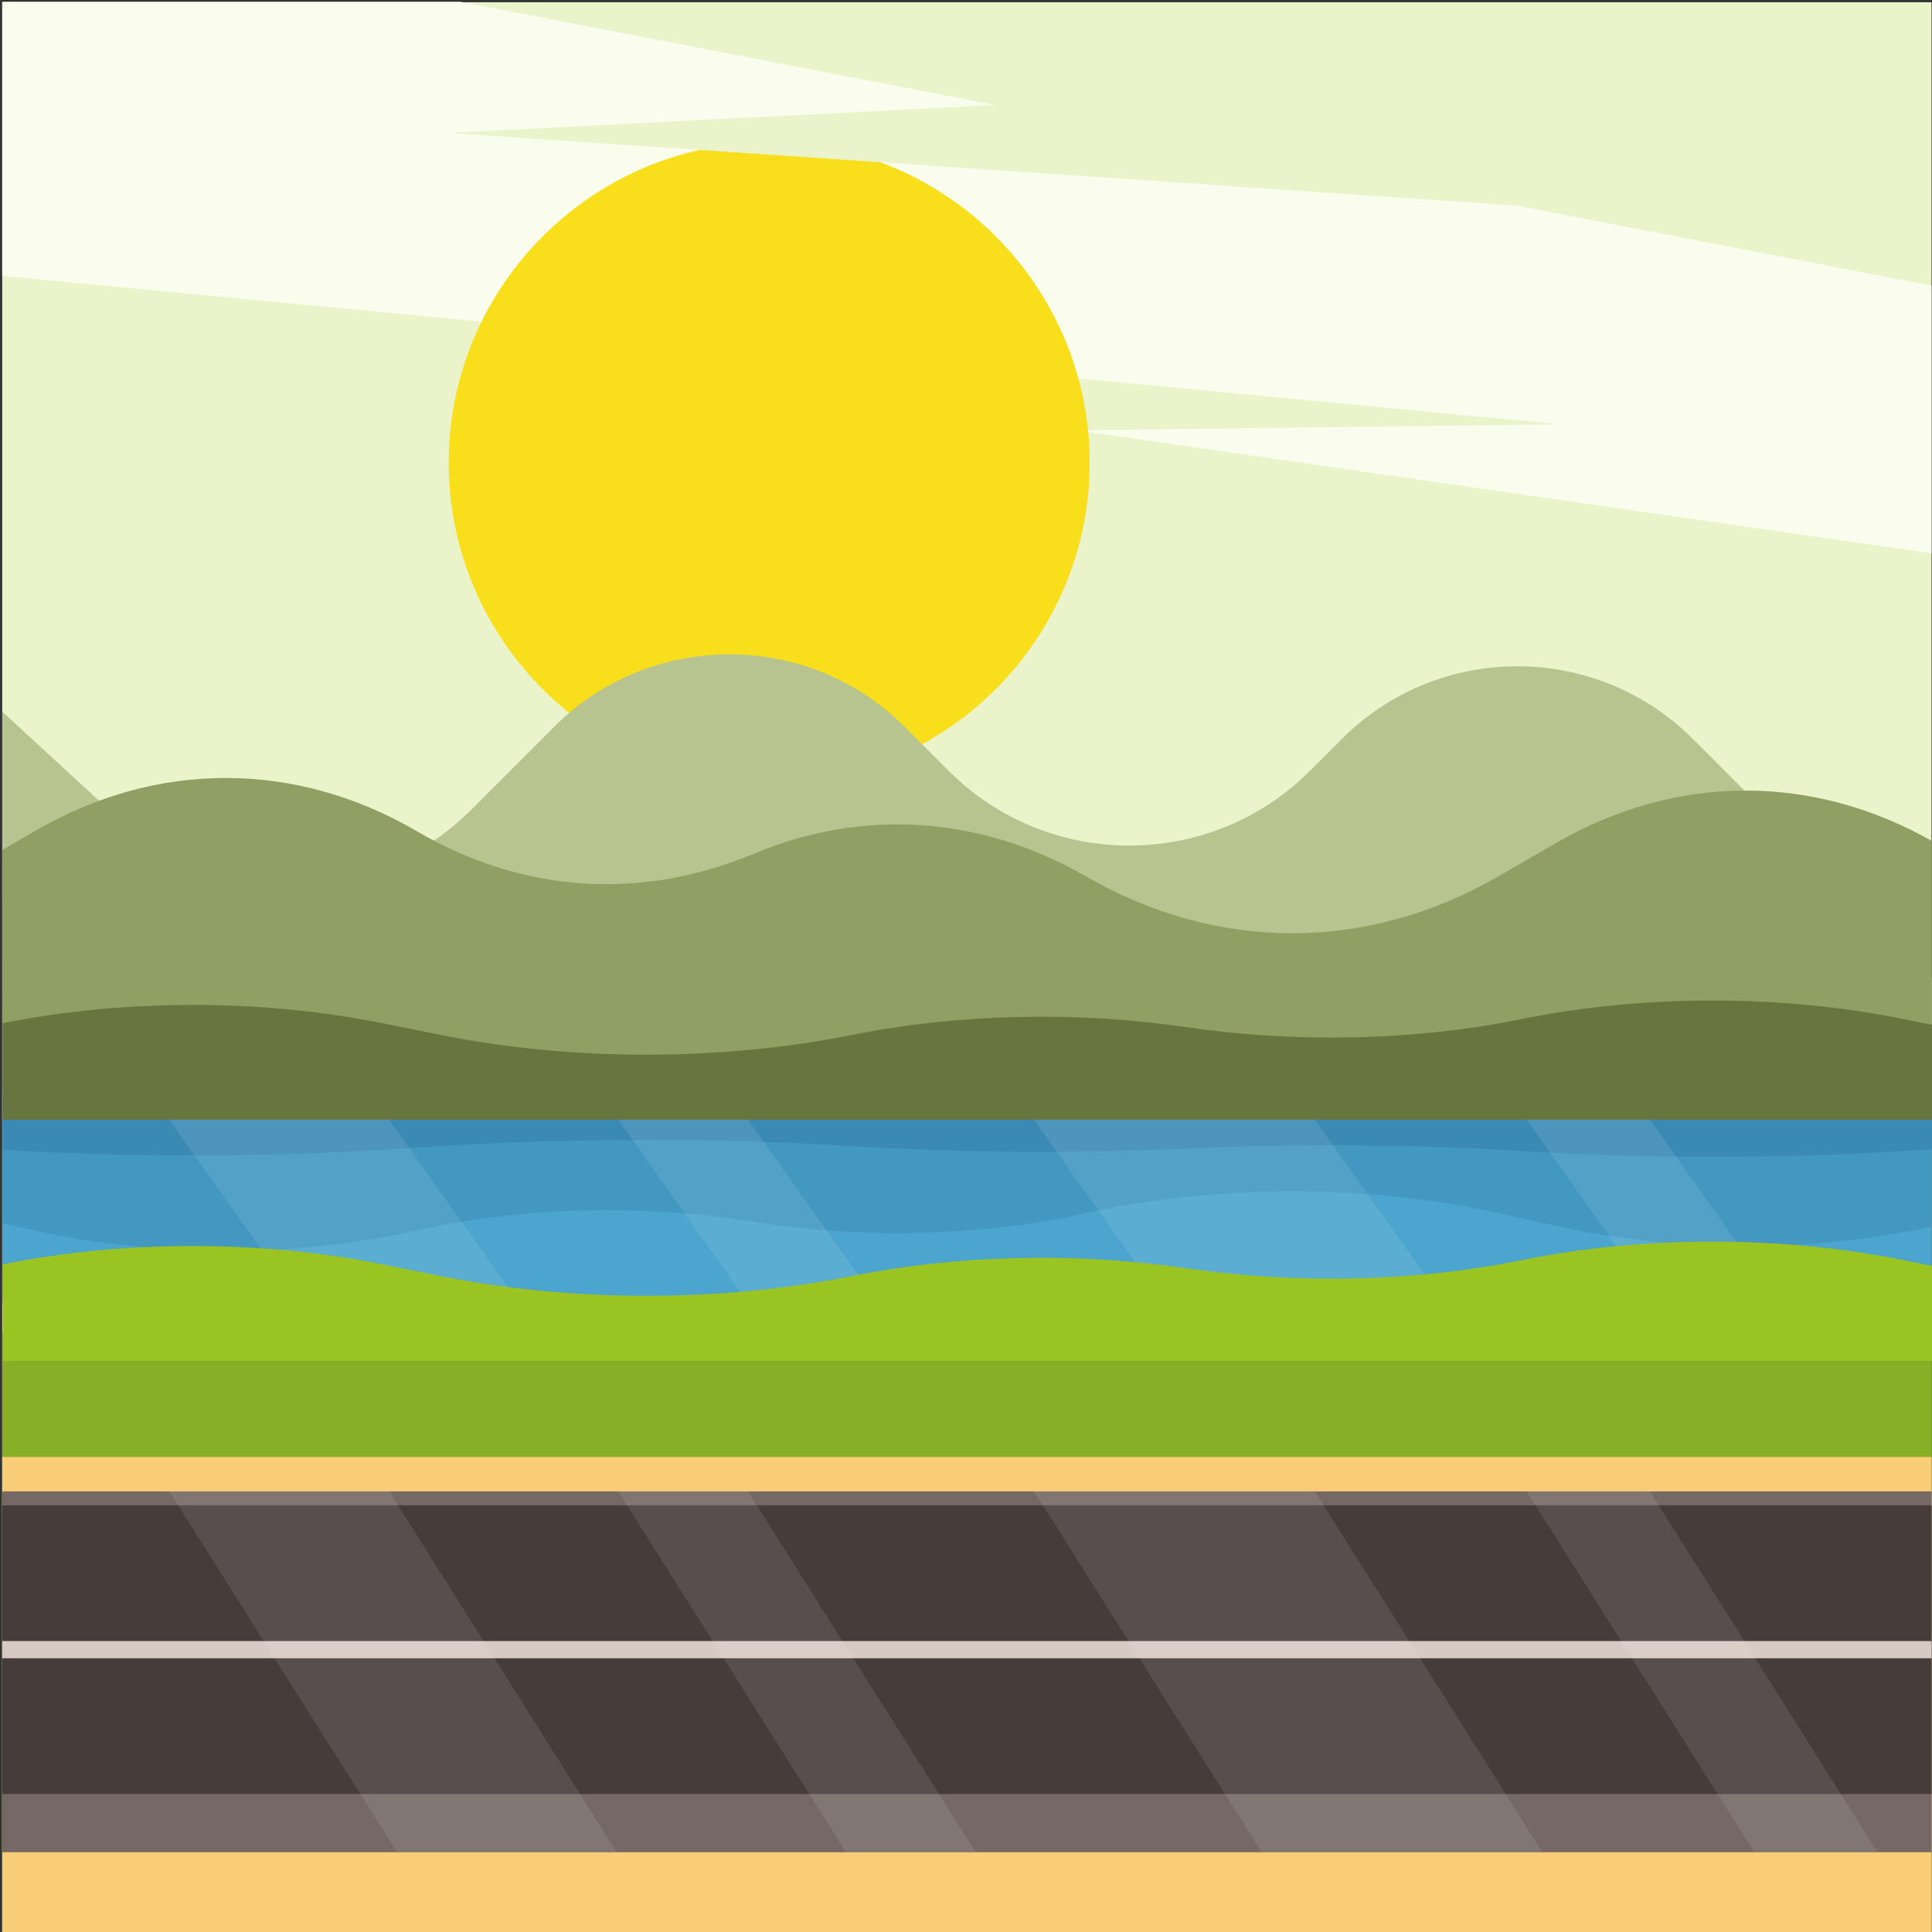 <?xml version="1.0" encoding="UTF-8"?>
<svg version="1.1" viewBox="0 0 880 880" xmlns="http://www.w3.org/2000/svg">
<rect x="0" y="0" width="880" height="880" fill="#333333" stroke="none"/>
<defs>
<clipPath id="b">
<path transform="translate(-262.77 -392.42)" d="m0 660h660v-660h-660z"/>
</clipPath>
<clipPath id="a">
<path transform="translate(-160.81 -383.23)" d="m0 660h660v-660h-660z"/>
</clipPath>
<clipPath id="r">
<path d="m0 660h660v-660h-660z"/>
</clipPath>
<clipPath id="q">
<path d="m0 660h660v-660h-660z"/>
</clipPath>
<clipPath id="p">
<path transform="translate(-.761 -369.63)" d="m0 660h660v-660h-660z"/>
</clipPath>
<clipPath id="o">
<path transform="translate(-.761 -242.12)" d="m0 660h660v-660h-660z"/>
</clipPath>
<clipPath id="n">
<path transform="translate(-661.43 -309.62)" d="m0 660h660v-660h-660z"/>
</clipPath>
<clipPath id="m">
<path transform="translate(-661.43 -267.48)" d="m0 660h660v-660h-660z"/>
</clipPath>
<clipPath id="l">
<path transform="translate(-211.18 -277.48)" d="m57.781 277.48h553.73v-67.412h-553.73z"/>
</clipPath>
<clipPath id="k">
<path transform="matrix(1.333 0 0 -1.333 0 880)" d="m0 660h660v-660h-660z"/>
</clipPath>
<clipPath id="j">
<path transform="translate(-661.43 -227.26)" d="m0 660h660v-660h-660z"/>
</clipPath>
<clipPath id="i">
<path transform="translate(-518.09 -589.78)" d="m0 660h660v-660h-660z"/>
</clipPath>
<clipPath id="h">
<path d="m0 660h660v-660h-660z"/>
</clipPath>
<clipPath id="g">
<path d="m0 660h660v-660h-660z"/>
</clipPath>
<clipPath id="f">
<path d="m0 660h660v-660h-660z"/>
</clipPath>
<clipPath id="e">
<path d="m0 660h660v-660h-660z"/>
</clipPath>
<clipPath id="d">
<path transform="translate(-211.18 -150.55)" d="m57.781 150.55h583.7v-123.31h-583.7z"/>
</clipPath>
<clipPath id="c">
<path transform="matrix(1.333 0 0 -1.333 0 880)" d="m0 660h660v-660h-660z"/>
</clipPath>
</defs>
<path transform="matrix(1.333 0 0 -1.333 0 880)" d="m0.76 0h659.24v659.4h-659.24z" fill="#ebf3cb"/>
<path transform="matrix(1.333 0 0 -1.333 1.014 .801)" d="m0 0v-93.663l659.24-94.82v91.477l-502.67 97.006z" fill="#fafced"/>
<path transform="matrix(1.333 0 0 -1.333 315.97 198.09)" d="m0 0 295.94 3.618-532.16 50.683z" fill="#ebf3cb"/>
<path transform="matrix(1.333 0 0 -1.333 350.36 356.77)" d="m0 0c60.315 0 109.51 49.193 109.51 109.51 0 60.316-49.195 109.51-109.51 109.51s-109.51-49.194-109.51-109.51c0-60.315 49.193-109.51 109.51-109.51" clip-path="url(#b)" fill="#f9de1c" fill-rule="evenodd"/>
<path transform="matrix(1.333 0 0 -1.333 214.42 369.03)" d="m0 0 28.515 28.513c32.972 32.974 86.758 32.974 119.73 0l15.113-15.113c33.973-33.972 89.39-33.972 123.36 0l11.042 11.04c32.973 32.974 86.759 32.974 119.73 0l83.125-83.124v-47.066h-660.67v139.38l39.34-36.166c34.424-31.643 87.651-30.524 120.71 2.54" clip-path="url(#a)" fill="#b7c48f" fill-rule="evenodd"/>
<path transform="matrix(1.333 0 0 -1.333 0 880)" d="m0.76 215.03h660.67v74.213h-660.67z" clip-path="url(#r)" fill="#4ba5ce" fill-rule="evenodd"/>
<path transform="matrix(1.333 0 0 -1.333 0 880)" d="m0.761-1.273h660.67v206.35h-660.67z" clip-path="url(#q)" fill="#87b027" fill-rule="evenodd"/>
<path transform="matrix(1.333 0 0 -1.333 1.014 387.16)" d="m0 0 11.827 6.828c41.063 23.708 88.069 23.708 129.13 0l1.246-0.719c36.192-20.897 76.244-23.446 114.8-7.314 37.032 15.499 77.461 12.886 113.35-7.834l0.063-0.035c44.734-25.828 95.942-25.828 140.68 0l20.097 11.602c41.062 23.708 88.069 23.708 129.13 0l0.357-0.207v-94.477h-660.67z" clip-path="url(#p)" fill="#909f64" fill-rule="evenodd"/>
<path transform="matrix(1.333 0 0 -1.333 1.014 557.17)" d="m0 0 11.827-2.619c41.063-9.094 88.069-9.094 129.13 0l1.246 0.275c36.192 8.018 76.244 8.996 114.8 2.807 37.032-5.945 77.461-4.943 113.35 3.005l0.063 0.014c44.734 9.908 95.942 9.908 140.68-1e-3l20.097-4.45c41.062-9.096 88.069-9.096 129.13 0l0.357 0.079v36.245h-660.67z" clip-path="url(#o)" fill="#4398c1" fill-rule="evenodd"/>
<path transform="matrix(1.333 0 0 -1.333 881.91 467.17)" d="m0 0-11.825 2.383c-41.065 8.269-88.069 8.269-129.13 0l-1.245-0.251c-36.195-7.288-76.245-8.179-114.8-2.551-37.032 5.405-77.46 4.495-113.35-2.733l-0.065-0.013c-44.733-9.008-95.941-9.008-140.68 1e-3l-20.096 4.047c-41.063 8.269-88.068 8.269-129.13 0l-0.357-0.073v-32.955h660.67z" clip-path="url(#n)" fill="#68753e" fill-rule="evenodd"/>
<path transform="matrix(1.333 0 0 -1.333 881.91 523.36)" d="m0 0-11.825-0.74c-41.065-2.573-88.069-2.573-129.13 0l-1.245 0.077c-36.195 2.269-76.245 2.544-114.8 0.794-37.032-1.681-77.46-1.399-113.35 0.85l-0.065 4e-3c-44.733 2.802-95.941 2.802-140.68 0l-20.096-1.259c-41.063-2.573-88.068-2.573-129.13 0l-0.357 0.022v10.25h660.67z" clip-path="url(#m)" fill="#3b8ab5" fill-rule="evenodd"/>
<g clip-path="url(#k)" opacity=".09">
<path transform="matrix(1.333 0 0 -1.333 281.58 510.03)" d="m0 0h44.347l47.817-67.411h-44.347zm142.09 0h95.932l47.817-67.411h-95.933zm168.34 0h42.085l47.815-67.411h-42.084zm-463.83 0h75.118l47.816-67.411h-75.118z" clip-path="url(#l)" fill="#fff" fill-rule="evenodd"/>
</g>
<path transform="matrix(1.333 0 0 -1.333 881.91 576.99)" d="m0 0-11.825 2.382c-41.065 8.269-88.069 8.269-129.13 0l-1.245-0.25c-36.195-7.289-76.245-8.179-114.8-2.552-37.032 5.406-77.46 4.496-113.35-2.732l-0.065-0.013c-44.733-9.008-95.941-9.008-140.68 1e-3l-20.096 4.047c-41.063 8.269-88.068 8.269-129.13 0l-0.357-0.072v-32.956h660.67z" clip-path="url(#j)" fill="#9ac421" fill-rule="evenodd"/>
<path transform="matrix(1.333 0 0 -1.333 690.78 93.627)" d="m0 0-364.83 24.829 266.08 13.575z" clip-path="url(#i)" fill="#ebf3cb" fill-rule="evenodd"/>
<path transform="matrix(1.333 0 0 -1.333 0 880)" d="m0.76-1.273h660.67v163.59h-660.67z" clip-path="url(#h)" fill="#f9cc78" fill-rule="evenodd"/>
<path transform="matrix(1.333 0 0 -1.333 0 880)" d="m0.76 27.243h660.67v123.31h-660.67z" clip-path="url(#g)" fill="#766864" fill-rule="evenodd"/>
<path transform="matrix(1.333 0 0 -1.333 0 880)" d="m0.76 47.153h660.67v98.649h-660.67z" clip-path="url(#f)" fill="#463d3b" fill-rule="evenodd"/>
<path transform="matrix(1.333 0 0 -1.333 0 880)" d="m0.76 93.538h660.67v5.879h-660.67z" clip-path="url(#e)" fill="#d7c9c4" fill-rule="evenodd"/>
<g clip-path="url(#c)" opacity=".09">
<path transform="matrix(1.333 0 0 -1.333 281.58 679.27)" d="m0 0h44.347l77.791-123.31h-44.347zm142.09 0 77.789-123.31h95.934l-77.791 123.31zm168.34 0h42.085l77.789-123.31h-42.085zm-463.83 0h75.118l77.789-123.31h-75.117z" clip-path="url(#d)" fill="#fff" fill-rule="evenodd"/>
</g>
</svg>
